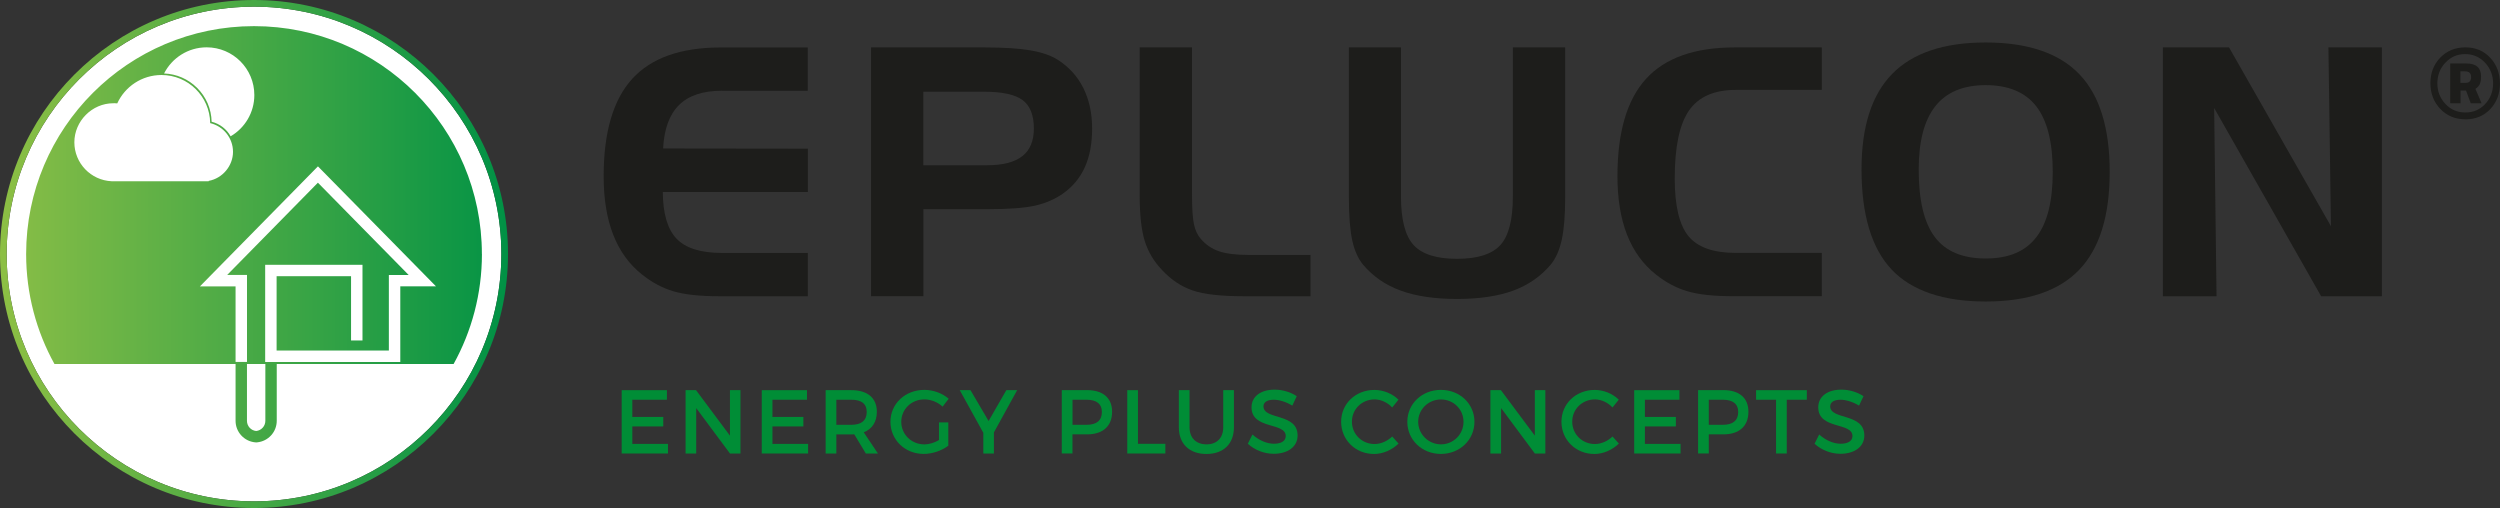 <?xml version="1.0" encoding="UTF-8"?>
<svg id="Laag_1" data-name="Laag 1" xmlns="http://www.w3.org/2000/svg" xmlns:xlink="http://www.w3.org/1999/xlink" viewBox="0 0 535.61 108.84">
	<rect x="0" y="0" width="535.61" height="108.84" fill="#333333" stroke="none"/>
	<defs>
		<style>
			.cls-1 {
			fill: url(#EPN_Staalverloop);
			}

			.cls-1, .cls-2, .cls-3, .cls-4, .cls-5 {
			stroke-width: 0px;
			}

			.cls-2 {
			fill: url(#Naamloos_verloop_14);
			}

			.cls-3 {
			fill: #1d1d1b;
			}

			.cls-4 {
			fill: #fff;
			}

			.cls-5 {
			fill: #008d36;
			}
		</style>
		<linearGradient id="Naamloos_verloop_14" data-name="Naamloos verloop 14" x1="-2.22" y1="50.19" x2="110.69" y2="50.19" gradientUnits="userSpaceOnUse">
			<stop offset="0" stop-color="#8dbf46"/>
			<stop offset="1" stop-color="#009245"/>
		</linearGradient>
		<linearGradient id="EPN_Staalverloop" x1="0" y1="54.42" x2="108.84" y2="54.42" gradientUnits="userSpaceOnUse">
			<stop offset="0" stop-color="#8dbf44"/>
			<stop offset="1" stop-color="#009145"/>
		</linearGradient>
	</defs>
	<g>
		<polygon class="cls-5" points="142.88 83.59 142.88 85.64 135.47 85.64 135.47 89.33 142.1 89.33 142.1 91.36 135.47 91.36 135.47 95.1 143.11 95.1 143.11 97.16 133.19 97.16 133.19 83.59 142.88 83.59"/>
		<polygon class="cls-5" points="149.12 83.59 156.39 93.34 156.39 83.59 158.64 83.59 158.64 97.16 156.39 97.16 149.16 87.43 149.16 97.16 146.88 97.16 146.88 83.59 149.12 83.59"/>
		<polygon class="cls-5" points="172.89 83.59 172.89 85.64 165.49 85.64 165.49 89.33 172.12 89.33 172.12 91.36 165.49 91.36 165.49 95.1 173.13 95.1 173.13 97.16 163.2 97.16 163.2 83.59 172.89 83.59"/>
		<path class="cls-5" d="M185.5,97.16l-2.48-4.11c-.19.02-.41.02-.62.02h-3.22v4.09h-2.29v-13.57h5.51c3.47,0,5.46,1.69,5.46,4.63,0,2.17-1.01,3.7-2.81,4.4l3.04,4.54h-2.6ZM182.4,91.01c2.09,0,3.29-.89,3.29-2.73s-1.2-2.64-3.29-2.64h-3.22v5.37h3.22Z"/>
		<path class="cls-5" d="M201.17,90.49h2v5c-1.38,1.05-3.41,1.76-5.27,1.76-4.01,0-7.13-3.01-7.13-6.88s3.16-6.84,7.27-6.84c1.94,0,3.88.74,5.21,1.9l-1.3,1.69c-1.05-.97-2.5-1.55-3.92-1.55-2.77,0-4.94,2.11-4.94,4.81s2.19,4.83,4.96,4.83c1.01,0,2.15-.35,3.12-.93v-3.78Z"/>
		<polygon class="cls-5" points="212.94 92.64 212.94 97.16 210.67 97.16 210.67 92.72 205.62 83.59 207.92 83.59 211.8 90.2 215.6 83.59 217.92 83.59 212.94 92.64"/>
		<path class="cls-5" d="M238.26,88.22c0,3.06-1.96,4.84-5.37,4.84h-3.12v4.09h-2.29v-13.57h5.41c3.41,0,5.37,1.68,5.37,4.63M236.07,88.28c0-1.78-1.18-2.64-3.27-2.64h-3.02v5.37h3.02c2.09,0,3.27-.89,3.27-2.73"/>
		<polygon class="cls-5" points="243.8 83.59 243.8 95.08 249.67 95.08 249.67 97.16 241.51 97.16 241.51 83.59 243.8 83.59"/>
		<path class="cls-5" d="M258.49,95.2c2.21,0,3.58-1.36,3.58-3.66v-7.95h2.29v7.95c0,3.55-2.23,5.72-5.89,5.72s-5.91-2.17-5.91-5.72v-7.95h2.29v7.95c0,2.29,1.41,3.66,3.64,3.66"/>
		<path class="cls-5" d="M272.9,85.64c-1.34,0-2.21.5-2.21,1.41,0,2.97,7.33,1.38,7.31,6.26,0,2.42-2.13,3.91-5.12,3.91-2.13,0-4.15-.87-5.54-2.15l.99-1.98c1.4,1.28,3.14,1.98,4.59,1.98,1.59,0,2.54-.6,2.54-1.65,0-3.02-7.33-1.34-7.33-6.16,0-2.33,2-3.78,4.94-3.78,1.76,0,3.49.56,4.75,1.4l-.95,2.02c-1.47-.89-2.95-1.26-3.97-1.26"/>
		<path class="cls-5" d="M294.49,85.57c-2.71,0-4.85,2.09-4.85,4.77s2.13,4.79,4.85,4.79c1.36,0,2.75-.62,3.78-1.61l1.36,1.51c-1.38,1.36-3.33,2.23-5.25,2.23-3.97,0-7.05-3.01-7.05-6.9s3.12-6.82,7.13-6.82c1.92,0,3.84.79,5.15,2.09l-1.34,1.67c-.99-1.07-2.4-1.73-3.78-1.73"/>
		<path class="cls-5" d="M315.89,90.37c0,3.87-3.14,6.88-7.19,6.88s-7.19-3.01-7.19-6.88,3.14-6.84,7.19-6.84,7.19,2.97,7.19,6.84M303.84,90.37c0,2.69,2.23,4.83,4.88,4.83s4.83-2.13,4.83-4.83-2.17-4.79-4.83-4.79-4.88,2.09-4.88,4.79"/>
		<polygon class="cls-5" points="321.56 83.59 328.83 93.34 328.83 83.59 331.08 83.59 331.08 97.16 328.83 97.16 321.6 87.43 321.6 97.16 319.31 97.16 319.31 83.59 321.56 83.59"/>
		<path class="cls-5" d="M341.69,85.57c-2.71,0-4.85,2.09-4.85,4.77s2.13,4.79,4.85,4.79c1.36,0,2.75-.62,3.78-1.61l1.36,1.51c-1.38,1.36-3.33,2.23-5.25,2.23-3.97,0-7.05-3.01-7.05-6.9s3.12-6.82,7.13-6.82c1.92,0,3.84.79,5.15,2.09l-1.34,1.67c-.99-1.07-2.4-1.73-3.78-1.73"/>
		<polygon class="cls-5" points="359.81 83.59 359.81 85.64 352.41 85.64 352.41 89.33 359.04 89.33 359.04 91.36 352.41 91.36 352.41 95.1 360.05 95.1 360.05 97.16 350.12 97.16 350.12 83.59 359.81 83.59"/>
		<path class="cls-5" d="M374.59,88.22c0,3.06-1.96,4.84-5.37,4.84h-3.12v4.09h-2.29v-13.57h5.41c3.41,0,5.37,1.68,5.37,4.63M372.4,88.28c0-1.78-1.18-2.64-3.28-2.64h-3.02v5.37h3.02c2.09,0,3.28-.89,3.28-2.73"/>
		<polygon class="cls-5" points="387.1 83.59 387.1 85.64 382.8 85.64 382.8 97.16 380.51 97.16 380.51 85.64 376.23 85.64 376.23 83.59 387.1 83.59"/>
		<path class="cls-5" d="M394.32,85.64c-1.34,0-2.21.5-2.21,1.41,0,2.97,7.33,1.38,7.31,6.26,0,2.42-2.13,3.91-5.12,3.91-2.13,0-4.15-.87-5.54-2.15l.99-1.98c1.4,1.28,3.14,1.98,4.59,1.98,1.59,0,2.54-.6,2.54-1.65,0-3.02-7.33-1.34-7.33-6.16,0-2.33,2-3.78,4.94-3.78,1.76,0,3.49.56,4.75,1.4l-.95,2.02c-1.47-.89-2.95-1.26-3.97-1.26"/>
		<path class="cls-3" d="M154.67,19.44c-4.06,0-7.12,1.02-9.18,3.05-2.06,2.03-3.21,5.14-3.42,9.32l31.01.04v9.28h-31.08c.03,4.64,1.01,7.98,2.95,10.01,1.94,2.03,5.18,3.05,9.72,3.05h18.4v9.28h-18.95c-4.18,0-7.47-.35-9.86-1.07-2.39-.71-4.64-1.92-6.74-3.61-2.73-2.17-4.78-5.01-6.14-8.5-1.37-3.49-2.05-7.67-2.05-12.53,0-9.43,2.04-16.38,6.12-20.87,4.08-4.48,10.41-6.72,18.99-6.72h18.62v9.28h-18.4Z"/>
		<path class="cls-3" d="M186.61,10.16h24.33c4.11,0,7.38.21,9.83.63,2.44.42,4.38,1.09,5.84,2.01,2.42,1.55,4.25,3.57,5.5,6.08,1.24,2.5,1.87,5.38,1.87,8.65s-.51,5.92-1.52,8.21c-1.02,2.29-2.56,4.18-4.64,5.67-1.74,1.24-3.74,2.11-6,2.63-2.26.52-5.72.78-10.39.78h-13.6v18.64h-11.21V10.16ZM210.8,19.66h-12.98v15.74h13.67c3.39,0,5.9-.65,7.54-1.95,1.65-1.29,2.47-3.27,2.47-5.92,0-2.85-.8-4.88-2.41-6.08-1.61-1.2-4.37-1.8-8.29-1.8"/>
		<path class="cls-3" d="M266.59,63.47c-4.98,0-8.68-.41-11.1-1.25-2.42-.83-4.58-2.28-6.49-4.33-1.77-1.83-3.01-3.92-3.74-6.24-.72-2.32-1.09-5.58-1.09-9.79V10.16h11.21v31.33c0,3.12.14,5.31.42,6.58.28,1.27.76,2.3,1.43,3.07,1.06,1.26,2.37,2.15,3.92,2.69,1.55.53,3.69.79,6.42.79h13.2v8.85h-14.18Z"/>
		<path class="cls-3" d="M300.15,10.16v31.91c0,4.98.9,8.45,2.7,10.42,1.8,1.97,4.9,2.96,9.3,2.96s7.5-.98,9.29-2.94c1.79-1.96,2.68-5.44,2.68-10.44V10.16h11.21v32.2c0,3.77-.25,6.78-.74,9.03-.5,2.25-1.29,4.02-2.38,5.33-2.13,2.51-4.8,4.36-8.03,5.55-3.23,1.18-7.23,1.78-12.02,1.78s-8.81-.6-12.05-1.78c-3.25-1.18-5.94-3.03-8.07-5.55-1.06-1.28-1.84-3.01-2.32-5.18-.48-2.17-.73-5.24-.73-9.18V10.16h11.17Z"/>
		<path class="cls-3" d="M371.89,19.26c-4.64,0-7.98,1.47-10.03,4.42-2.04,2.95-3.06,7.8-3.06,14.54,0,5.85.98,9.98,2.94,12.37,1.96,2.39,5.34,3.59,10.15,3.59h18.42v9.28h-18.97c-4.18,0-7.47-.35-9.86-1.07-2.4-.71-4.64-1.92-6.75-3.61-2.73-2.17-4.78-5.01-6.15-8.5-1.36-3.49-2.05-7.67-2.05-12.53,0-9.43,2.04-16.38,6.13-20.87,4.09-4.48,10.42-6.72,19.01-6.72h18.64v9.1h-18.42Z"/>
		<path class="cls-3" d="M398.82,36.27c0-9.16,2.19-15.98,6.58-20.45,4.38-4.47,11.06-6.72,20.02-6.72s15.72,2.27,20.06,6.79c4.34,4.52,6.51,11.49,6.51,20.93s-2.17,16.41-6.51,20.96c-4.34,4.54-11.03,6.82-20.06,6.82s-15.85-2.29-20.15-6.85c-4.3-4.57-6.45-11.73-6.45-21.47M425.42,18.24c-4.81,0-8.4,1.5-10.78,4.5-2.38,3-3.57,7.53-3.57,13.6,0,6.58,1.15,11.39,3.46,14.45,2.3,3.06,5.93,4.59,10.89,4.59s8.49-1.52,10.84-4.55c2.35-3.03,3.53-7.7,3.53-14.01s-1.18-11.01-3.53-14.04c-2.35-3.02-5.97-4.54-10.84-4.54"/>
		<polygon class="cls-3" points="463.38 10.16 477.56 10.16 499.39 48.46 498.85 10.16 510.31 10.16 510.31 63.47 497.29 63.47 474.37 23.14 474.88 63.47 463.38 63.47 463.38 10.16"/>
	</g>
	<path class="cls-3" d="M528.21,25.56c-2.17,0-3.97-.74-5.38-2.22-1.42-1.48-2.13-3.32-2.13-5.51s.7-4.02,2.11-5.48c1.41-1.46,3.2-2.2,5.38-2.2s3.96.75,5.34,2.24c1.38,1.49,2.07,3.33,2.07,5.51s-.69,4-2.07,5.47c-1.38,1.46-3.16,2.2-5.33,2.2ZM523.9,13.43c-1.14,1.22-1.71,2.7-1.71,4.43s.58,3.2,1.73,4.42c1.15,1.22,2.57,1.82,4.27,1.82s3.11-.6,4.24-1.81c1.13-1.2,1.7-2.68,1.7-4.42s-.58-3.22-1.73-4.44c-1.15-1.22-2.57-1.84-4.25-1.84s-3.1.61-4.24,1.84ZM527.16,19.4v2.73h-2.21v-8.53h3.45c2.1,0,3.15.92,3.15,2.76,0,.7-.09,1.25-.26,1.64-.18.4-.49.74-.95,1.04l1.33,3.09h-2.32l-1.02-2.73h-1.16ZM527.13,15.29v2.46h1.13c.77,0,1.16-.41,1.16-1.23s-.43-1.23-1.3-1.23h-.99Z"/>
	<g>
		<path class="cls-4" d="M1.43,54.42C1.43,25.2,25.2,1.43,54.42,1.43s52.99,23.77,52.99,52.99-23.77,52.99-52.99,52.99S1.43,83.64,1.43,54.42"/>
		<path class="cls-2" d="M103.24,54.42c0-26.96-21.86-48.82-48.82-48.82S5.6,27.46,5.6,54.42c0,8.55,2.2,16.58,6.07,23.57h38.8v12.17c0,2.41,1.85,4.39,4.2,4.61l.42.02v-.02c2.35-.22,4.2-2.2,4.2-4.61v-12.17h37.89c3.86-6.99,6.07-15.02,6.07-23.57ZM44.27,10.14c5.65,0,10.22,4.58,10.22,10.22,0,3.77-2.04,7.07-5.08,8.84-.85-1.52-2.29-2.67-4.07-3.12-.06-2.76-1.18-5.34-3.14-7.28-1.9-1.88-4.39-2.96-7.05-3.06,1.69-3.32,5.14-5.6,9.12-5.6ZM24.29,38.83c-.12,0-.25,0-.37,0h-.02c-4.44-.21-7.97-3.87-7.97-8.35s3.74-8.36,8.36-8.36c0,0,.33-.03.83.03,1.65-3.59,5.27-6.08,9.48-6.08,5.72,0,10.36,4.61,10.43,10.31,2.8.65,4.89,3.16,4.89,6.15s-2.25,5.69-5.21,6.22v.09h-.76c-.11,0-.23,0-.34,0h0s-19.3,0-19.3,0h0ZM56.85,90.16c0,1.14-.87,2.07-1.97,2.18-1.11-.11-1.97-1.04-1.97-2.18v-12.17h3.94v12.17ZM85.76,61.37v16.18h-28.95v-20.82h20.85v16.22h-2.45v-13.77h-15.95v15.92h24.05v-16.18h4.25l-5.96-6.06-4.2-4.27-9.29-9.45-19.44,19.77h4.25v18.63h-2.45v-16.18h-7.64l25.29-25.72,6.84,6.95,9.1,9.25,9.35,9.51h-7.64Z"/>
		<path class="cls-1" d="M1.43,54.42C1.43,25.2,25.2,1.43,54.42,1.43s52.99,23.77,52.99,52.99-23.77,52.99-52.99,52.99S1.43,83.64,1.43,54.42M0,54.42c0,30.01,24.41,54.42,54.42,54.42s54.42-24.41,54.42-54.42S84.43,0,54.42,0,0,24.41,0,54.42"/>
	</g>
</svg>